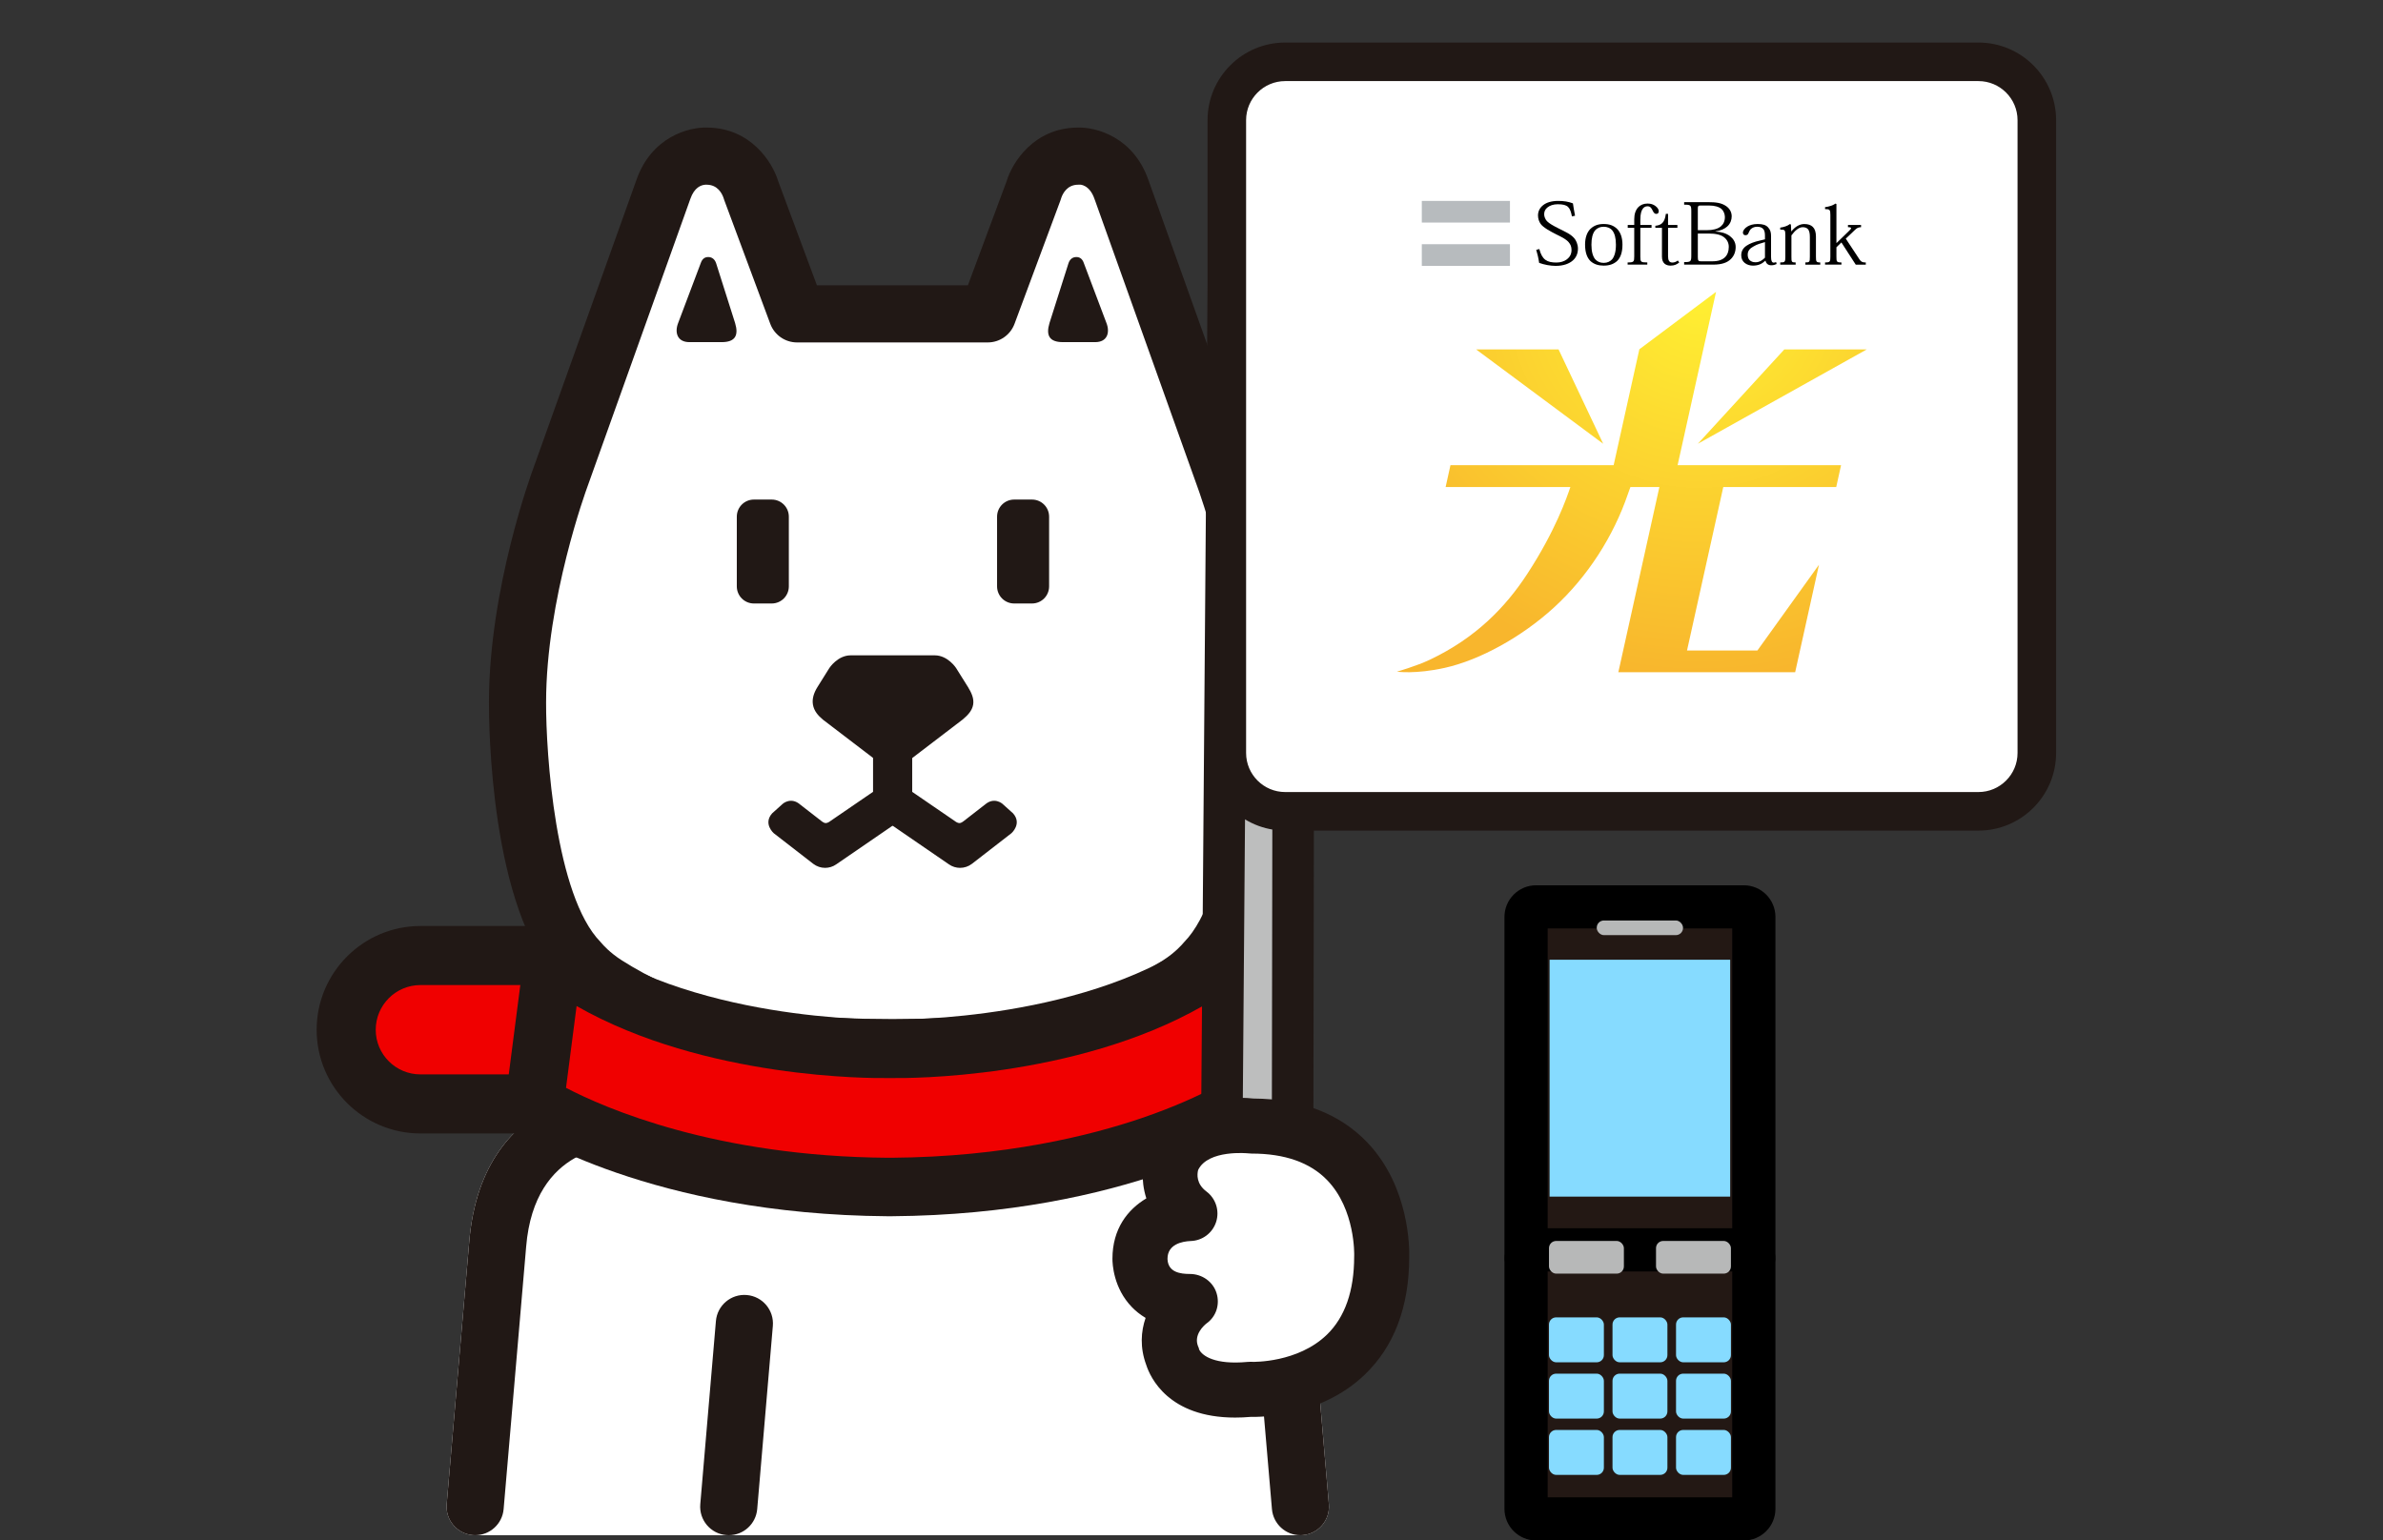 <?xml version="1.0" encoding="UTF-8"?><svg id="b" xmlns="http://www.w3.org/2000/svg" xmlns:xlink="http://www.w3.org/1999/xlink" viewBox="0 0 560 362.096"><rect x="0" y="0" width="560" height="362.096" fill="#333333" stroke="none"/><defs><style>.j{fill:#86dbff;}.j,.k,.l,.m,.n,.o,.p,.q,.r,.s,.t,.u,.v,.w,.x{stroke-width:0px;}.k{fill:#b7bbbe;}.l{fill:none;}.m{fill:#f00000;}.n{fill:#000;}.o{fill:#231814;}.y{clip-path:url(#d);}.p{fill:#b7b8b8;}.q{fill:#bdbebe;}.r{fill:#211815;}.s{fill:#fff;}.t{fill:url(#e);}.u{fill:url(#f);}.v{fill:url(#i);}.w{fill:url(#h);}.x{fill:url(#g);}</style><clipPath id="d"><rect class="l" width="560" height="362.096"/></clipPath><radialGradient id="e" cx="3039.678" cy="-880.955" fx="3039.678" fy="-880.955" r="126.373" gradientTransform="translate(-1755.86 694.48) scale(.709)" gradientUnits="userSpaceOnUse"><stop offset="0" stop-color="#ffef32"/><stop offset="1" stop-color="#f8b62d"/></radialGradient><radialGradient id="f" cx="3039.685" fx="3039.685" r="126.369" xlink:href="#e"/><radialGradient id="g" cx="3039.681" cy="-880.952" fx="3039.681" fy="-880.952" r="126.36" xlink:href="#e"/><radialGradient id="h" cx="3039.677" cy="-880.959" fx="3039.677" fy="-880.959" r="126.37" xlink:href="#e"/><radialGradient id="i" cx="3039.679" cy="-880.956" fx="3039.679" fy="-880.956" r="126.366" xlink:href="#e"/></defs><g id="c"><g class="y"><path class="s" d="M300.305,292.475c-2.596-31.303-30.045-29.883-30.045-29.883h-123.268s-27.448-1.42-30.037,29.883l-5.294,61.67h193.932l-5.288-61.67Z"/><path class="s" d="M305.593,360.859H111.662c-1.881,0-3.675-.789-4.946-2.174s-1.904-3.241-1.743-5.114l5.294-61.67c2.869-34.694,32.123-36.023,36.523-36.023.075,0,.143,0,.203,0h0s123.268,0,123.268,0c.061,0,.128,0,.202,0,4.394,0,33.646,1.328,36.533,36.031l5.287,61.663c.161,1.874-.472,3.729-1.743,5.114-1.271,1.386-3.065,2.174-4.946,2.174ZM118.977,347.43h179.302l-4.663-54.382c0-.006,0-.013-.002-.019-1.976-23.822-20.892-23.812-23.055-23.731-.082.003-.216.007-.299.007h-123.268c-.115,0-.231-.003-.347-.009-2.11-.069-21.028-.087-22.999,23.731l-4.67,54.402Z"/><path class="s" d="M210.229,246.242c35.008,0,52.313-5.743,66.636-14.819,4.052-2.567,6.256-5.337,6.256-5.337,14.869-15.226,14.689-60.96,14.689-60.96,0-25.844-10.053-52.82-10.053-52.82,0,0-21.994-61.533-24.111-67.473-.034-.082-.06-.154-.084-.219-2.856-8.347-10.195-7.914-10.195-7.914-8.169,0-10.413,7.914-10.413,7.914l-.065.204-10.772,28.955h-44.813l-10.767-28.955-.07-.204s-2.24-7.914-10.409-7.914c0,0-7.341-.433-10.197,7.914-.024.065-.053.137-.079.219-2.12,5.941-24.118,67.473-24.118,67.473,0,0-10.048,26.977-10.048,52.82,0,0-.183,45.735,14.687,60.96,0,0,2.204,2.769,6.261,5.337,14.318,9.076,31.594,14.819,66.607,14.819h1.059Z"/><path class="r" d="M210.229,252.957h-1.059c-39.702,0-57.203-7.624-70.202-15.862-4.211-2.666-6.839-5.547-7.665-6.52-16.127-16.861-16.421-60.532-16.401-65.475,0-26.718,10.041-53.986,10.47-55.137,0,0,21.824-61.046,24.066-67.327.036-.106.072-.207.107-.302,3.527-10.148,12.3-12.508,16.679-12.348,10.208.086,15.3,8.142,16.644,12.593l9.104,24.479h35.48l9.087-24.425c1.319-4.438,6.415-12.56,16.663-12.646,4.374-.15,13.127,2.191,16.664,12.311.034.088.076.202.104.28,2.118,5.94,24.109,67.469,24.109,67.469.396,1.063,10.444,28.333,10.444,55.08.02,4.916-.277,48.586-16.402,65.448-.825.971-3.452,3.853-7.662,6.521-13.003,8.238-30.51,15.862-70.23,15.862ZM141.557,221.906s1.665,1.989,4.597,3.844c13.05,8.271,28.758,13.778,63.017,13.778h1.059c34.276,0,49.992-5.507,63.043-13.776,2.946-1.867,4.615-3.87,4.632-3.89.141-.178.256-.304.414-.466,10.599-10.853,12.817-44.28,12.778-56.245,0-24.3-9.535-50.244-9.632-50.503-.029-.081-21.775-60.923-24.104-67.454-.026-.067-.051-.131-.073-.192-.021-.059-.057-.155-.077-.214-1.169-3.417-3.407-3.394-3.446-3.384-.132.008-.264.012-.396.012-2.602,0-3.628,2.099-3.966,3.08-.021.088-.009.029-.052.165l-.065.205c-.032.099-.066.198-.103.295l-10.771,28.955c-.979,2.629-3.487,4.374-6.293,4.374h-44.813c-2.806,0-5.315-1.745-6.293-4.374l-10.768-28.955c-.023-.062-.045-.123-.066-.185l-.069-.205c-.059-.173-.055-.139-.089-.276-.336-.98-1.361-3.078-3.96-3.078-.249,0-.144.021-.299,0-.967.056-2.596.596-3.546,3.372-.021.063-.044.126-.067.189l.024-.078c-.021.064-.043.127-.065.191-2.12,5.941-24.12,67.477-24.12,67.477-.126.339-9.656,26.284-9.656,50.56-.04,11.989,2.178,45.417,12.777,56.269.158.163.31.333.451.512h0Z"/><path class="r" d="M214.007,178.461l12.189-9.311c1.191-.999,2.24-2.06,2.49-3.508.253-1.444-.402-2.837-1.205-4.141l-2.796-4.468s-1.927-2.993-5.024-2.993h-19.744c-3.101,0-5.026,2.993-5.026,2.993l-2.793,4.468c-.804,1.304-1.307,2.697-1.056,4.141.253,1.449,1.15,2.51,2.336,3.508l12.194,9.311h8.436Z"/><path class="r" d="M168.267,61.815c-.305-.833-.905-1.398-1.833-1.398-.934,0-1.453.561-1.747,1.398l-5.33,14.126c-.849,2.189-.229,4.478,2.652,4.478h7.598c3.202,0,4.009-1.615,3.138-4.492l-4.478-14.112Z"/><path class="r" d="M251.113,61.815c.296-.833.902-1.398,1.829-1.398.934,0,1.456.561,1.747,1.398l5.33,14.126c.849,2.189.231,4.478-2.652,4.478h-7.596c-3.202,0-4.011-1.615-3.14-4.492l4.482-14.112Z"/><path class="r" d="M185.375,137.827c0,2.226-1.802,4.025-4.018,4.025h-4.196c-2.216,0-4.013-1.8-4.013-4.025v-16.38c0-2.223,1.797-4.023,4.013-4.023h4.196c2.216,0,4.018,1.8,4.018,4.023v16.38Z"/><path class="r" d="M246.539,137.827c0,2.226-1.797,4.025-4.018,4.025h-4.191c-2.223,0-4.021-1.8-4.021-4.025v-16.38c0-2.223,1.797-4.023,4.021-4.023h4.191c2.221,0,4.018,1.8,4.018,4.023v16.38Z"/><path class="r" d="M188.041,189.112l4.887,3.797s.623.558,1.102.558c.57-.002,1.153-.508,1.153-.508l9.99-6.84-.005-9.066c0-2.529,2.05-4.586,4.579-4.586s4.586,2.057,4.586,4.586l.005,11.472c0,1.499-.748,2.919-1.978,3.768l-15.854,10.883c-.784.546-1.696.813-2.603.818-.977,0-1.949-.315-2.772-.934l-9.304-7.213s-2.543-2.214-.38-4.663l2.519-2.264s1.913-1.684,4.076.192"/><path class="r" d="M231.475,189.112l-4.889,3.797s-.623.558-1.104.558c-.573-.002-1.15-.508-1.15-.508l-9.985-6.84v-9.066c0-2.529-2.052-4.586-4.583-4.586s-4.579,2.057-4.581,4.586l-.01,11.472c0,1.499.751,2.919,1.983,3.768l15.851,10.883c.784.546,1.691.813,2.599.818.982,0,1.961-.315,2.777-.934l9.304-7.213s2.543-2.214.383-4.663l-2.519-2.264s-1.913-1.684-4.073.192"/><path class="r" d="M305.586,360.859c-3.448,0-6.382-2.641-6.682-6.141l-5.288-61.67c-.854-10.293-4.848-17.361-11.872-21.027-5.551-2.896-11.127-2.729-11.185-2.723-3.653.135-6.817-2.725-6.98-6.411-.164-3.685,2.651-6.811,6.335-7.001.35-.017,33.985-1.322,37.083,36.034l5.286,61.651c.317,3.695-2.421,6.946-6.116,7.263-.194.017-.389.025-.581.025Z"/><path class="r" d="M111.67,360.859c-.192,0-.387-.008-.582-.025-3.694-.317-6.433-3.569-6.115-7.264l5.293-61.67c3.089-37.343,36.731-36.03,37.073-36.014,3.703.191,6.55,3.349,6.358,7.052-.19,3.69-3.316,6.539-7.011,6.36-2.175-.083-21.071-.068-23.04,23.729l-5.295,61.691c-.3,3.499-3.233,6.14-6.682,6.14Z"/><path class="m" d="M129.939,259.48h-31.137c-9.629,0-17.449-7.81-17.449-17.427s7.82-17.451,17.449-17.451h31.137"/><path class="r" d="M129.939,266.422h-31.137c-13.449,0-24.391-10.932-24.391-24.369s10.941-24.393,24.391-24.393h31.137c3.834,0,6.941,3.108,6.941,6.941s-3.107,6.941-6.941,6.941h-31.137c-5.794,0-10.508,4.715-10.508,10.51s4.714,10.486,10.508,10.486h31.137c3.834,0,6.941,3.108,6.941,6.941s-3.107,6.941-6.941,6.941Z"/><path class="m" d="M208.706,279.01c-54.1-.38-83.106-19.621-83.106-19.621l4.497-34.739c29.275,22.689,77.803,21.874,77.803,21.874h2.339s48.523.816,77.798-21.874l4.499,34.739s-29.01,19.241-83.106,19.621h-.724Z"/><path class="r" d="M208.707,285.883c-.016,0-.032,0-.048,0-55.509-.39-85.604-19.935-86.857-20.766-2.183-1.448-3.353-4.012-3.017-6.61l4.496-34.739c.316-2.443,1.917-4.531,4.194-5.471,2.28-.941,4.885-.588,6.832.92,27.05,20.963,73.005,20.446,73.478,20.434.038,0,.077,0,.115,0h2.339c.038,0,.077,0,.115,0,.472.01,46.5.472,73.473-20.433,1.946-1.509,4.554-1.861,6.831-.921,2.278.94,3.879,3.027,4.195,5.471l4.499,34.739c.336,2.599-.834,5.162-3.018,6.61-1.254.832-31.353,20.376-86.856,20.766h-.771ZM208.731,272.137h.699c26.653-.187,46.809-5.202,59.014-9.376,7.737-2.646,13.347-5.297,16.685-7.052l-2.491-19.238c-30.198,17.242-69.894,16.959-72.452,16.925h-2.231c-2.566.03-42.257.316-72.456-16.925l-2.488,19.227c9.083,4.744,35.104,16.148,75.722,16.438Z"/><line class="s" x1="174.927" y1="311.091" x2="171.253" y2="354.145"/><path class="r" d="M171.261,360.859c-.191,0-.385-.008-.579-.024-3.694-.315-6.434-3.566-6.118-7.261l3.674-43.054c.314-3.695,3.562-6.437,7.261-6.119,3.694.315,6.434,3.566,6.118,7.261l-3.674,43.054c-.298,3.5-3.232,6.144-6.682,6.144Z"/><path class="q" d="M299.217,59.668l-.377,230.374c0,.199.037.39.067.583-2.369.265-4.716-3.809-7.069-3.525l1.786-227.568"/><polyline class="r" points="283.859 59.289 282.064 288.347 282.054 296.316 308.294 297.082 308.602 289.597 308.983 59.907"/><path class="q" d="M299.217,59.668l-.377,230.374c0,.199.05-2.926.08-2.734-2.369.265-4.332-.105-7.083-.208l1.786-227.568"/><path class="s" d="M279.628,305.921s-7.053,5.191-4.152,12.78c0,0,1.987,9.387,18.235,7.869h.448s30.536,1.305,30.536-31.181c0,0,1.432-30.704-30.536-30.704h0s-14.531-1.86-18.683,8.081c0,0-2.634,7.382,4.152,12.475,0,0-11.736.275-11.736,10.641,0,0-.259,10.04,11.736,10.04Z"/><path class="r" d="M290.256,333.208c-15.725,0-19.968-9.504-20.891-12.375-1.518-4.096-1.25-7.863-.151-11.052-1.335-.796-2.384-1.68-3.189-2.507-4.387-4.502-4.606-10.219-4.603-11.402.003-7.025,3.563-11.564,7.968-14.188-1.42-4.392-.872-8.669-.007-11.093.038-.107.079-.213.123-.318,4.686-11.218,17.739-12.866,25.047-12.057,11.296.079,20.299,3.551,26.764,10.324,9.974,10.45,9.903,25.035,9.849,26.959-.022,11.703-3.546,21.002-10.474,27.64-10.397,9.962-24.742,9.954-26.628,9.9h-.062c-1.316.115-2.562.168-3.746.168ZM281.79,317.193c.691,1.499,3.745,3.644,11.32,2.936.2-.019.4-.028.602-.028h.447c.092,0,.185.002.276.006.072.001,10.527.255,17.377-6.379,4.256-4.123,6.414-10.292,6.414-18.339,0-.101.003-.201.008-.301.002-.075.312-10.782-6.342-17.682-4.001-4.148-9.967-6.252-17.733-6.252-.274,0-.549-.017-.821-.052-.065-.006-9.422-.961-11.778,3.906-.265,1.051-.442,3.262,1.952,5.058,2.205,1.654,3.119,4.524,2.278,7.149-.842,2.625-3.254,4.429-6.01,4.493-1.982.09-5.418.755-5.418,4.173,0,.137.007.05.002.106.145,3.103,3.068,3.464,5.265,3.464,2.831,0,5.412,1.784,6.255,4.487.839,2.69-.082,5.557-2.389,7.17-.601.483-2.994,2.619-1.976,5.283.19.5.228.405.271.802Z"/><rect class="s" x="288.302" y="14.531" width="190.347" height="176.174" rx="13.716" ry="13.716"/><path class="r" d="M464.933,195.235h-162.916c-10.062,0-18.246-8.186-18.246-18.247V28.247c0-10.061,8.185-18.247,18.246-18.247h162.916c10.062,0,18.246,8.186,18.246,18.247v148.742c0,10.061-8.185,18.247-18.246,18.247ZM302.017,19.062c-5.064,0-9.186,4.121-9.186,9.185v148.742c0,5.064,4.121,9.185,9.186,9.185h162.916c5.064,0,9.186-4.121,9.186-9.185V28.247c0-5.064-4.121-9.185-9.186-9.185h-162.916Z"/><rect class="k" x="334.121" y="47.226" width="20.716" height="5.087"/><rect class="k" x="334.121" y="57.404" width="20.716" height="5.092"/><path class="n" d="M369.404,50.872c-.436-2.135-.893-2.86-3.338-2.86-1.034,0-1.885.291-2.464.786-.497.414-.726.933-.726,1.575,0,.581.311,1.289.707,1.661.537.515,1.322.974,2.632,1.633,1.611.829,2.839,1.306,3.727,2.321.436.5.872,1.432.872,2.447,0,1.08-.375,2.054-1.162,2.756-.872.789-2.236,1.306-4.083,1.306-1.202,0-2.672-.269-3.873-.706-.188-1.285-.417-2.155-.686-3.065l.726-.187c.664,2.548,1.826,3.172,4.022,3.172.954,0,1.84-.27,2.486-.772.643-.495,1.06-1.222,1.06-2.156,0-.826-.233-1.323-.664-1.84-.664-.787-1.786-1.286-2.983-1.885-1.268-.644-3.009-1.577-3.607-2.427-.375-.537-.622-1.219-.622-1.988,0-.889.37-1.782,1.242-2.444.744-.583,1.887-.973,3.506-.973,1.322,0,2.398.165,3.459.577.12.85.309,1.971.497,2.901l-.726.167Z"/><path class="n" d="M373.984,57.525c0-1.595.287-2.633.846-3.358.497-.577,1.183-.869,2.01-.869.872,0,1.576.292,2.052.869.558.726.848,1.763.848,3.358,0,1.675-.356,2.733-.867,3.397-.478.541-1.143.869-2.014.869-.867,0-1.531-.329-2.007-.869-.518-.664-.867-1.722-.867-3.397ZM372.488,57.501c0,1.887.497,3.132,1.303,3.898.832.724,1.826,1.037,3.067,1.037,1.303,0,2.323-.332,3.15-1.078.792-.768,1.267-1.99,1.267-3.857,0-1.635-.457-2.9-1.267-3.707-.806-.768-1.76-1.139-3.15-1.139-1.324,0-2.276.371-3.084,1.117-.832.808-1.286,2.094-1.286,3.73Z"/><path class="n" d="M384.044,53.545h-1.531v-.662h1.531v-1.305c0-1.266.311-2.219.994-2.924.497-.477,1.204-.807,2.116-.807.853,0,1.345.226,1.76.495.603.396.893.913.893,1.285,0,.416-.207.644-.58.644-.502,0-.683-.438-.916-.893-.224-.458-.492-.889-1.136-.889-.417,0-.747.141-1.034.456-.417.497-.664,1.243-.664,2.716v1.222h2.632v.662h-2.632v6.776c0,1.245.085,1.366,1.637,1.366v.517h-4.625v-.517c1.454,0,1.555-.144,1.555-1.41v-6.732Z"/><path class="n" d="M389.001,53.068c1.308-.124,2.201-.623,2.469-2.797h.518v2.612h2.196v.662h-2.196v6.695c0,.974.287,1.471,1.013,1.471.476,0,.867-.167,1.284-.479l.334.456c-.537.477-1.187.748-2.033.748-1.055,0-2.031-.499-2.031-2.114v-6.776h-1.555v-.477Z"/><path class="n" d="M398.986,49.026c0-.561.082-.723.62-.723h1.967c1.451,0,2.384.327,2.966.807.452.372.808,1.182.808,1.887,0,.991-.356,1.719-.954,2.216-.752.624-1.906.893-3.338.893h-2.069v-5.08ZM397.45,60.032c0,1.468-.127,1.574-1.68,1.574v.598h6.757c2.156,0,3.376-.494,4.189-1.283.827-.788,1.162-1.824,1.162-2.86,0-1.139-.584-1.971-1.329-2.548-.893-.686-2.095-1.035-3.44-1.078v-.041c1.305-.187,2.172-.601,2.794-1.159.766-.687,1.041-1.6,1.041-2.385,0-1.058-.544-1.885-1.329-2.422-1.117-.75-2.363-.913-4.271-.913h-5.574v.598c1.553,0,1.68.101,1.68,1.595v10.324ZM398.986,54.892h2.573c1.694,0,2.834.292,3.56.852.744.558,1.14,1.365,1.14,2.275,0,1.08-.313,1.846-.81,2.367-.707.722-1.659,1.034-3.131,1.034h-2.566c-.643,0-.766-.145-.766-1.014v-5.513Z"/><path class="n" d="M414.764,60.57c-.516.517-1.223,1.078-2.236,1.078-.62,0-1.055-.206-1.369-.497-.311-.312-.452-.766-.452-1.306,0-.953.577-1.494,1.385-1.927.766-.476,1.783-.768,2.672-1.014v3.667ZM416.194,55.534c0-.911-.141-1.471-.683-2.072-.518-.578-1.244-.807-2.486-.807-1.096,0-1.826.266-2.363.581-.66.391-1.077.952-1.077,1.449,0,.311.184.601.58.601.436,0,.622-.206.723-.497.188-.457.377-.807.646-1.017.375-.29.787-.475,1.409-.475.686,0,1.183.205,1.491.621.269.353.33.974.33,1.451v.889l-1.223.292c-1.324.289-2.358.704-3.067,1.179-.907.603-1.284,1.349-1.284,2.303,0,.786.33,1.386.832,1.782.54.434,1.244.621,1.908.621,1.364,0,2.196-.476,2.895-1.14h.066c.181.684.62,1.057,1.35,1.057.537,0,.907-.124,1.263-.291l-.127-.475c-.163.101-.356.145-.558.145-.417,0-.624-.416-.624-1.346v-4.851Z"/><path class="n" d="M426.744,60.365c0,1.158.085,1.323,1.013,1.323v.517h-3.499v-.517c.994,0,1.055-.121,1.055-1.366v-4.622c0-.807-.101-1.471-.497-1.885-.269-.269-.646-.413-1.202-.413-.869,0-1.802.787-2.634,1.925v4.996c0,1.245.021,1.366.994,1.366v.517h-3.626v-.517c1.121,0,1.202-.121,1.202-1.366v-5.036c0-1.203-.101-1.346-1.202-1.326v-.457c.914-.144,1.619-.352,2.297-.847l.214.125.08,1.595h.04c.832-1.058,1.887-1.72,3.023-1.72.898,0,1.538.229,1.993.662.478.455.747,1.203.747,2.301v4.747Z"/><path class="n" d="M431.602,57.109l2.961-2.881c.558-.515.704-.827-.295-.827v-.517h3.075v.517c-.598.021-.933.163-1.411.622l-2.179,2.069,3.174,4.811c.452.722.914.809,1.531.786v.517h-2.363l-3.371-5.221-1.166,1.141v2.196c0,1.202.045,1.366,1.18,1.366v.517h-3.854v-.517c1.202,0,1.249-.165,1.249-1.366v-9.823c0-1.203-.127-1.348-1.249-1.348v-.456c1.015-.145,1.72-.372,2.49-.847l.184.121v9.14h.045Z"/><polygon class="t" points="438.682 82.134 419.309 82.134 398.986 104.31 438.682 82.134"/><polygon class="u" points="376.748 104.31 366.259 82.134 346.886 82.134 376.748 104.31"/><polygon class="x" points="339.719 114.48 340.854 109.348 432.646 109.348 431.51 114.48 339.719 114.48"/><path class="w" d="M369.703,112.48l-.603,1.806c-.898,2.673-3.59,10.505-10.225,20.658-5.047,7.719-11.99,14.964-22.862,20.125-3.176,1.505-7.735,2.807-7.744,2.81,0,0,4.361.634,11.229-.893,8.286-1.841,18.125-7.275,25.692-14.198,7.937-7.267,14.002-16.791,17.38-26.717,1.034-2.756,1.008-2.992,1.008-3.883l-2.544.292h-11.33Z"/><polygon class="v" points="412.985 152.903 396.446 152.903 405.559 111.805 393.687 111.805 403.267 68.606 385.201 82.134 385.236 82.134 378.562 112.242 389.953 114.48 380.308 158.008 421.86 158.008 427.458 132.744 412.985 152.903"/><rect class="o" x="358.621" y="213.164" width="53.527" height="84.472" rx="2.353" ry="2.353"/><path class="n" d="M409.795,302.711h-48.821c-4.096,0-7.428-3.333-7.428-7.428v-79.766c0-4.096,3.332-7.428,7.428-7.428h48.821c4.096,0,7.429,3.333,7.429,7.428v79.766c0,4.096-3.333,7.428-7.429,7.428ZM363.697,292.561h43.377v-74.321h-43.377v74.321Z"/><rect class="j" x="364.15" y="225.591" width="42.437" height="55.681"/><rect class="p" x="375.233" y="216.362" width="20.272" height="3.447" rx="1.687" ry="1.687"/><rect class="o" x="358.621" y="293.781" width="53.527" height="63.239" rx="2.353" ry="2.353"/><path class="n" d="M409.795,362.096h-48.821c-4.096,0-7.428-3.333-7.428-7.428v-58.533c0-4.096,3.332-7.428,7.428-7.428h48.821c4.096,0,7.429,3.333,7.429,7.428v58.533c0,4.096-3.333,7.428-7.429,7.428ZM363.697,351.945h43.377v-53.089h-43.377v53.089Z"/><rect class="p" x="364.007" y="291.693" width="17.604" height="7.68" rx="1.687" ry="1.687"/><rect class="p" x="389.159" y="291.693" width="17.604" height="7.68" rx="1.687" ry="1.687"/><rect class="j" x="364.007" y="309.653" width="12.901" height="10.563" rx="1.687" ry="1.687"/><rect class="j" x="378.935" y="309.653" width="12.901" height="10.563" rx="1.687" ry="1.687"/><rect class="j" x="393.863" y="309.653" width="12.901" height="10.563" rx="1.687" ry="1.687"/><rect class="j" x="364.007" y="322.884" width="12.901" height="10.563" rx="1.687" ry="1.687"/><rect class="j" x="378.935" y="322.884" width="12.901" height="10.563" rx="1.687" ry="1.687"/><rect class="j" x="393.863" y="322.884" width="12.901" height="10.563" rx="1.687" ry="1.687"/><rect class="j" x="364.007" y="336.116" width="12.901" height="10.563" rx="1.687" ry="1.687"/><rect class="j" x="378.935" y="336.116" width="12.901" height="10.563" rx="1.687" ry="1.687"/><rect class="j" x="393.863" y="336.116" width="12.901" height="10.563" rx="1.687" ry="1.687"/></g></g></svg>